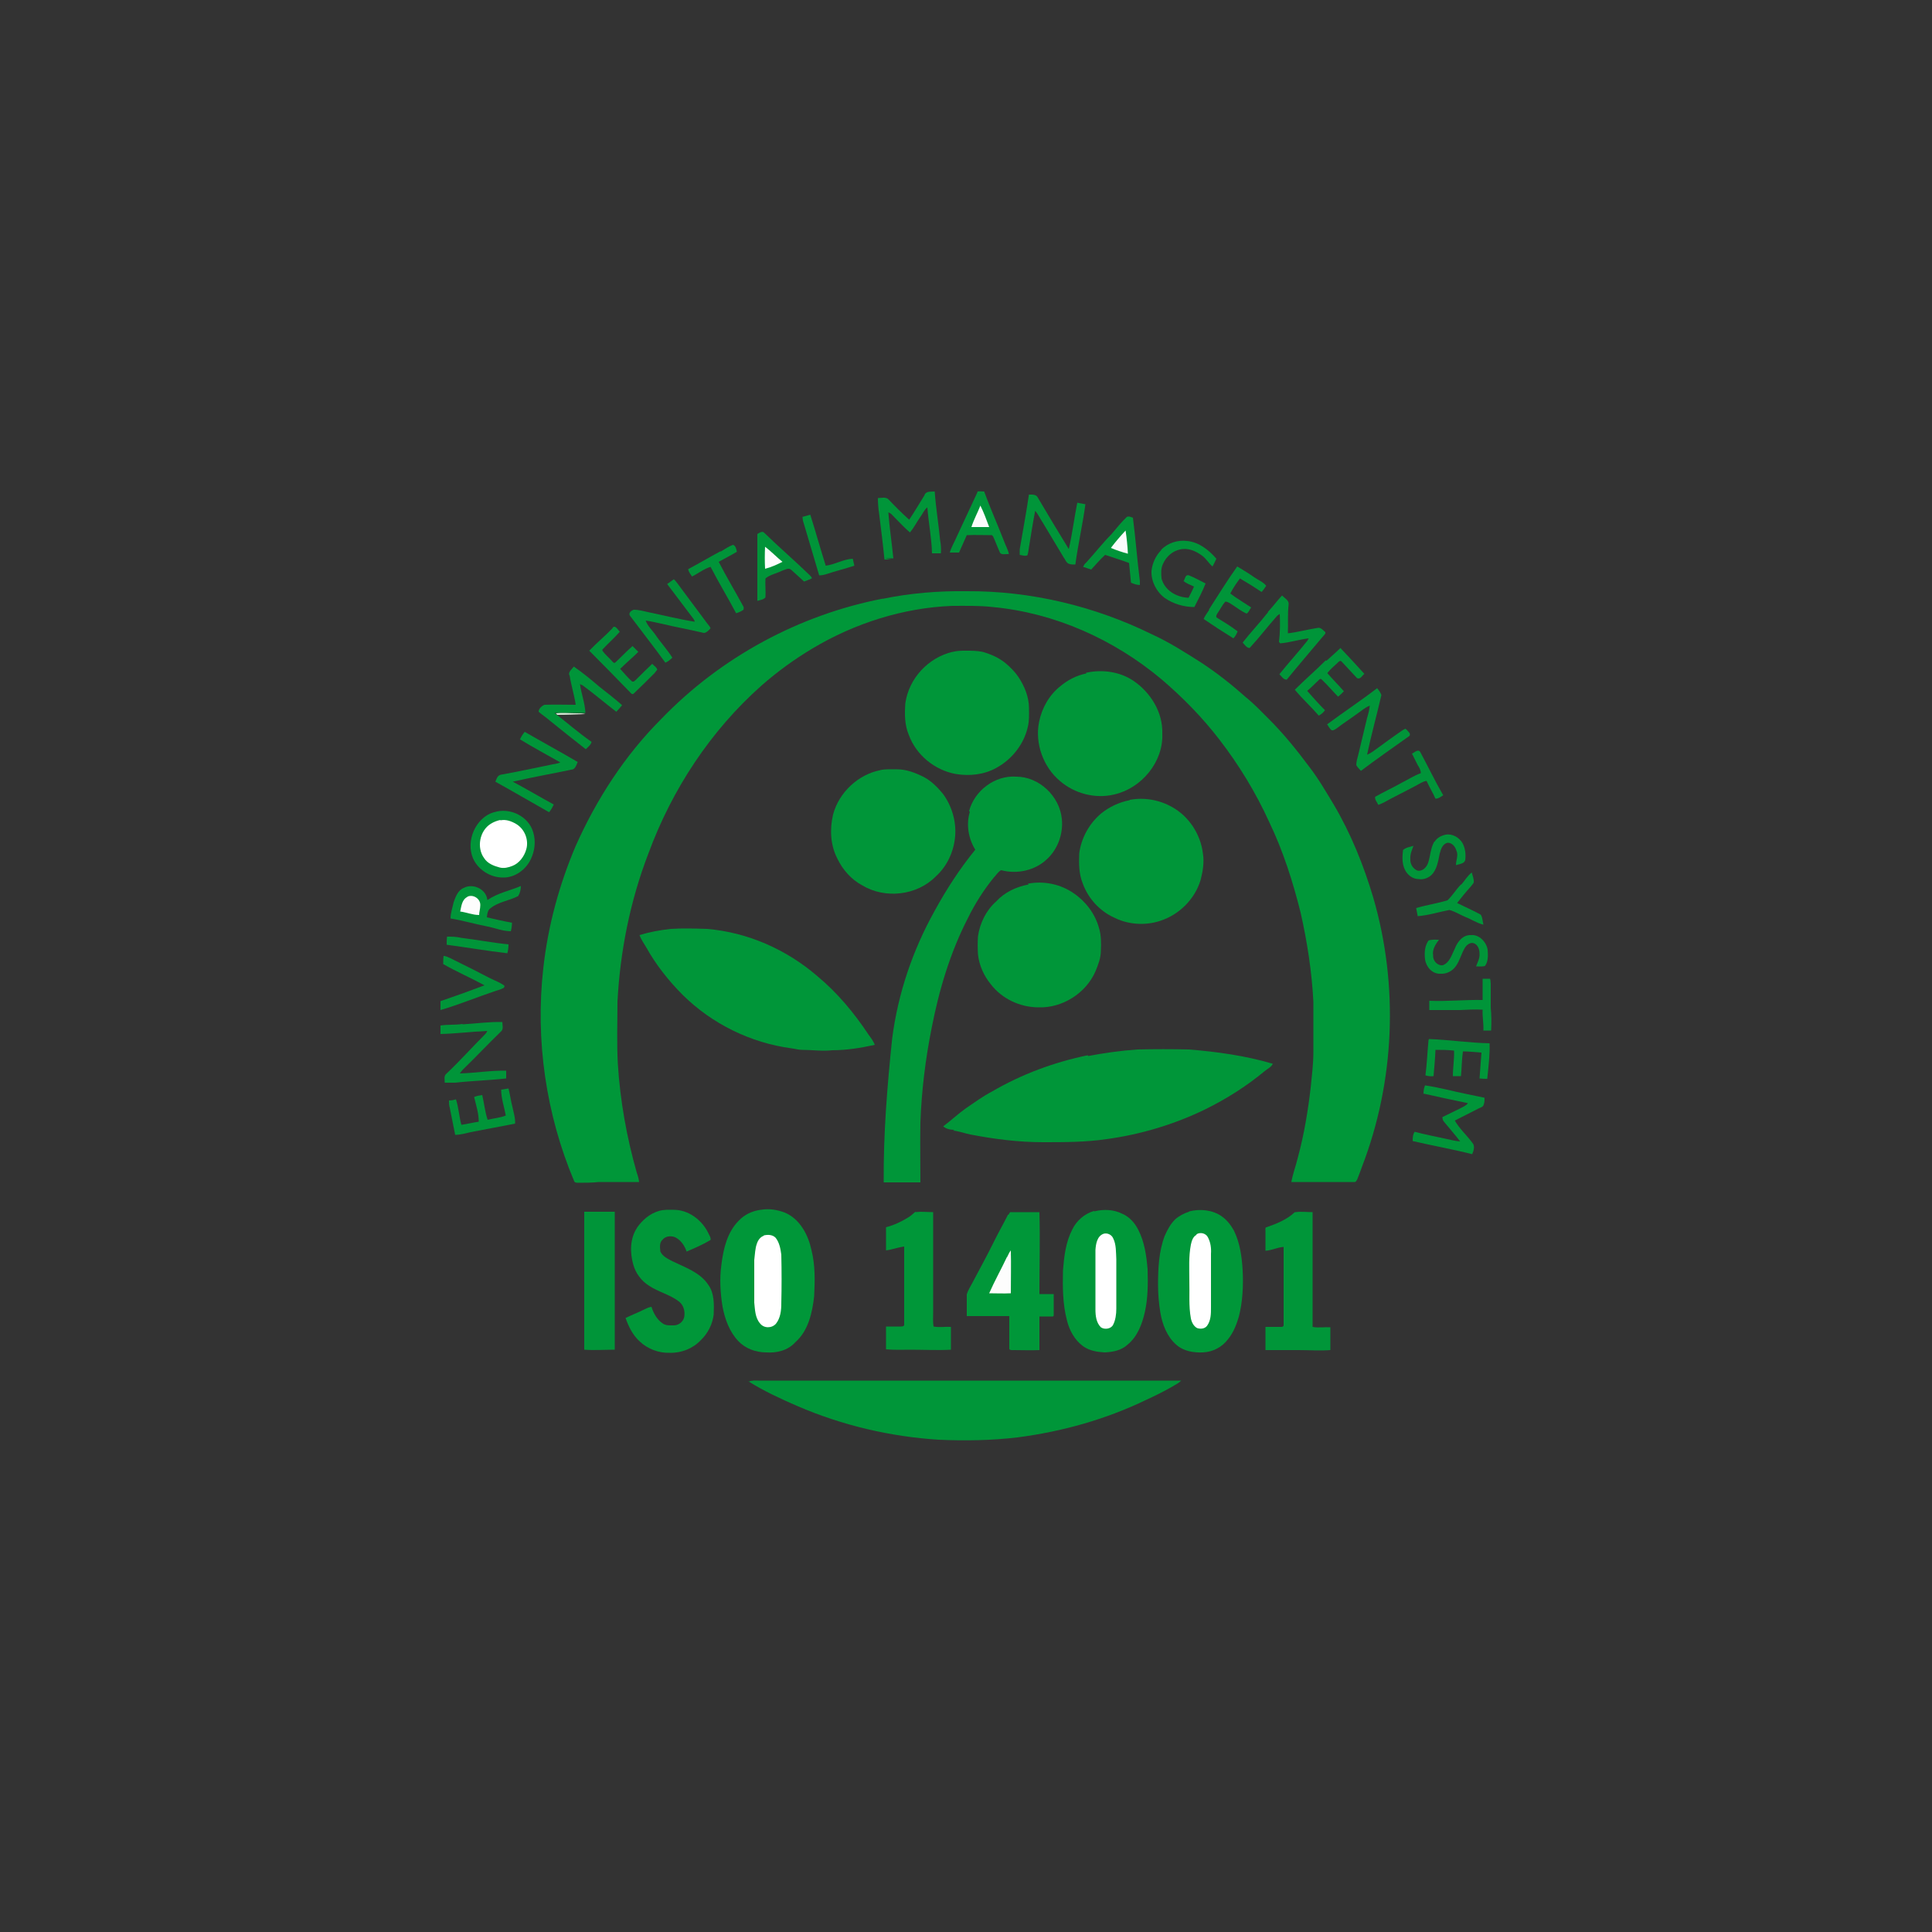 <?xml version="1.0" encoding="UTF-8"?>
<svg xmlns="http://www.w3.org/2000/svg" version="1.1" viewBox="0 0 500 500">
  <rect x="0" y="0" width="500" height="500" fill="#333333" stroke="none"/>
  <defs>
    <style>
      .cls-1 {
        fill: #fbfcfb;
        stroke: #fbfcfb;
      }

      .cls-1, .cls-2, .cls-3, .cls-4, .cls-5, .cls-6, .cls-7, .cls-8, .cls-9 {
        stroke-miterlimit: 10;
        stroke-width: 0px;
      }

      .cls-2 {
        fill: #009739;
        stroke: #009739;
      }

      .cls-3 {
        fill: #009439;
        stroke: #009439;
      }

      .cls-4 {
        fill: #d5e8d5;
        stroke: #d5e8d5;
      }

      .cls-5 {
        fill: #fcfdfd;
        stroke: #fcfdfd;
      }

      .cls-6 {
        fill: #009539;
        stroke: #009539;
      }

      .cls-7 {
        fill: #009639;
        stroke: #009639;
      }

      .cls-8 {
        fill: #fff;
        stroke: #fff;
      }

      .cls-9 {
        fill: #fdfdfd;
        stroke: #fdfdfd;
      }
    </style>
  </defs>
  <!-- Generator: Adobe Illustrator 28.6.0, SVG Export Plug-In . SVG Version: 1.2.0 Build 709)  -->
  <g>
    <g id="Capa_1">
      <g>
        <path class="cls-6" d="M239.3,128c.5-1,1.8-.7,2.6-.8.3,4.2,1,8.4,1.4,12.6.2,1.1.3,2.2.2,3.4-.8,0-1.5,0-2.3,0-.1-4-.9-7.9-1.2-11.9-.9.7-1.2,1.7-1.9,2.6-.9,1.3-1.6,2.7-2.6,3.9-1.3-1.1-2.5-2.4-3.7-3.6s-1.1-1.3-1.9-1.6c.3,4,.9,7.9,1.3,11.9-.8,0-1.5,0-2.2,0,.5.1,1,.2,1.6.3-.6,0-1.2,0-1.7,0-.4-4-.9-8-1.4-12-.2-1.3-.3-2.6-.3-3.9.9,0,2.1-.4,2.8.4,1.7,1.8,3.4,3.5,5.3,5.2,1.4-2.1,2.7-4.3,4-6.4h0Z"/>
        <path class="cls-6" d="M252.9,127.2c.6-.1,1.2,0,1.8,0,1.6,4.4,3.5,8.6,5.2,13,.4,1.1,1,2.1,1.2,3.2-.8-.1-2.1.4-2.4-.6-.6-1.3-1.1-2.7-1.7-4,0,0-.2-.2-.3-.3-2.2,0-4.3-.1-6.5,0-.7,1.5-1.3,3-2,4.5-.8,0-1.6,0-2.4,0,.4-1.4,1.2-2.7,1.8-4.1,1.8-3.9,3.6-7.7,5.4-11.6h0Z"/>
        <path class="cls-6" d="M266.3,128c.8,0,1.9-.1,2.3.8,2.6,4.4,5.3,8.9,8,13.3.9-3.9,1.4-8,2.2-12,.7.1,1.4.3,2.1.4-.7,5.2-1.9,10.4-2.6,15.6-.6,0-1.2,0-1.7-.2-.7-.3-.9-1.1-1.3-1.6-1.8-3-3.6-6-5.4-9-.7-1-1.2-2.2-2-3.1-.6,3.1-1.1,6.3-1.6,9.4-.1.7-.2,1.5-.4,2.1-.6.3-1.3,0-2-.1,0-.5,0-1,0-1.4.8-4.8,1.7-9.5,2.4-14.3h0Z"/>
        <path class="cls-1" d="M253.7,130.8c.9,1.8,1.6,3.7,2.3,5.6-1.5,0-3.1,0-4.6,0,.6-1.9,1.6-3.7,2.3-5.5h0Z"/>
        <path class="cls-6" d="M207.6,133.8c.7-.2,1.4-.4,2.1-.6,1.4,4.4,2.6,8.8,4,13.2,2.4-.3,4.6-1.7,7-1.8.1.6.3,1.2.4,1.8-2.4.8-4.9,1.4-7.3,2.2-.6.2-1.2.3-1.8.3-1.3-4.5-2.7-9-4-13.5-.2-.5-.3-1.1-.3-1.7h0Z"/>
        <path class="cls-6" d="M287.6,138.3c1.3-1.5,2.5-3.1,4-4.5.5-.3,1.1,0,1.6.2.7,5.4,1.1,10.9,1.8,16.4,0,.4,0,.7,0,1-.8,0-1.6-.3-2.3-.6-.2-1.7-.3-3.4-.5-5.1-2.1-.8-4.2-1.4-6.2-2.1-1.3,1.2-2.4,2.5-3.6,3.8-.7-.2-1.4-.5-2.1-.7.2-.4.4-.8.8-1.1,2.2-2.4,4.2-5,6.5-7.3h0Z"/>
        <path class="cls-1" d="M287.5,141.8c1.2-1.6,2.5-3.1,3.8-4.5.3,2,.5,4,.6,6-1.5-.4-3-.9-4.4-1.5h0Z"/>
        <path class="cls-3" d="M196,138.2c.5-.3,1.3-.9,1.8-.3,3.9,3.8,8,7.3,11.9,11.1.2.2.4.4.4.7-.6.3-1.3.5-2,.8-1.1-1-2.2-2-3.3-3-.7-.7-1.7,0-2.4.2-1.4.7-3.1,1-4.3,2-.1,1.6.1,3.2,0,4.9-.5.6-1.4.7-2.1.9v-15.2c0-.7,0-1.5,0-2.2h0Z"/>
        <path class="cls-6" d="M300.5,142.3c1.7-1.8,4.3-2.6,6.7-2.3,3.1.3,5.6,2.3,7.6,4.6-.3.7-.7,1.4-1,2-1-.8-1.6-2-2.7-2.8-1.6-1.2-3.7-2.1-5.7-1.6-2,.4-3.6,1.9-4.4,3.7-.6,1.2-.5,2.5-.4,3.8.8,3.1,3.9,4.9,7,5,.5-1,1-1.9,1.4-2.9-.9-.4-1.9-.8-2.7-1.4.4-.5.4-1.8,1.4-1.5,1.5.6,2.9,1.4,4.3,2.1-.8,2.1-1.9,4.1-2.9,6.1-2.7,0-5.4-.8-7.6-2.3-2.2-1.6-3.6-4.3-3.5-7,.2-2,1.1-4,2.5-5.4h0Z"/>
        <path class="cls-3" d="M186.6,142.7c1-.6,2-1.3,3.1-1.7.7.2.9,1.2,1,1.8-1.5.9-3.1,1.7-4.7,2.6,2,3.9,4.3,7.7,6.4,11.6.1.2.1.5,0,.8-.5.4-1.2.7-1.9.9-2.1-4-4.5-7.9-6.6-12-1.7.5-3.2,1.7-4.8,2.5-.4-.6-.9-1.2-1-1.9,2.8-1.5,5.5-3.1,8.3-4.6h0Z"/>
        <path class="cls-5" d="M198,141.5c1.6,1.2,3,2.7,4.5,3.9-1.4.7-2.9,1.4-4.5,1.8-.1-1.9-.1-3.8,0-5.8h0Z"/>
        <path class="cls-6" d="M312.9,157.7c2.4-3.7,4.7-7.5,7.3-11.1,1.5.9,3,1.8,4.4,2.8,1,.7,2.3,1.2,3.1,2.2-.4.5-.7,1.1-1.2,1.6-1.8-1.2-3.7-2.4-5.6-3.5-.9,1.2-1.8,2.5-2.5,3.9,1.7,1.3,3.6,2.4,5.4,3.6-.4.5-.6,1.3-1.2,1.6-1.3-.6-2.5-1.5-3.7-2.3-.5-.3-1.1-.8-1.8-.8-.8.9-1.3,2-2,3-.2.3-.6.9-.1,1.2,1.8,1.1,3.6,2.2,5.3,3.5-.3.7-.6,1.3-1.1,1.8-2.6-1.6-5.2-3.3-7.7-5,.3-.8.9-1.5,1.4-2.3h0Z"/>
        <path class="cls-6" d="M172.6,151.2c.6-.4,1.2-.9,1.8-1.3.7.7,1.3,1.6,1.9,2.4,2.2,3,4.5,6,6.7,9,.3.4.7.8.9,1.3-.6.6-1.3,1.5-2.2,1.1-3.4-.8-6.8-1.4-10.1-2.2-1.5-.3-3-.7-4.5-.9.5,1.4,1.6,2.4,2.4,3.5,1.4,2.1,3.1,3.9,4.5,6.1-.5.5-1.1,1-1.8,1.3-3-4.1-6.1-8.1-9.2-12.2-.4-.7.4-1.3,1-1.5,1.4,0,2.7.4,4.1.7,3.9.8,7.8,1.8,11.7,2.4,0-.2-.2-.5-.3-.7-2.3-3-4.5-6-6.8-9h0Z"/>
        <path class="cls-2" d="M228.3,155c7.2-1.5,14.6-2.1,21.9-2,16.6-.1,33.2,3.9,48,11.2,4.4,2,8.6,4.7,12.7,7.3,4.1,2.7,7.9,5.7,11.6,9,2.1,1.7,4,3.7,5.9,5.6,3.8,3.8,7.2,8,10.4,12.3,2.4,3.1,4.3,6.4,6.3,9.7,4.5,7.6,7.8,15.8,10.3,24.2,6.6,22.7,5.6,47.5-2.9,69.6-.4,1.1-.8,2.2-1.2,3.2-.2.4-.4.9-.9.8-5.4,0-10.8,0-16.2,0,.4-2.2,1.2-4.3,1.7-6.4,1.6-5.9,2.6-12,3.3-18,.3-3.1.7-6.1.7-9.2,0-4.4,0-8.7,0-13.1-.4-7.7-1.6-15.5-3.3-23-2-8-4.5-15.9-8.1-23.4-3.5-7.7-7.9-14.9-13-21.5-4.4-5.7-9.4-10.8-14.9-15.5-12.3-10.3-27.6-17.2-43.7-18.7-3.5-.4-7-.3-10.5-.3-12.7.5-25.2,4.5-36.1,11-4.7,2.8-9.1,6-13.2,9.6-13.2,11.7-23.2,26.9-29.3,43.5-4.7,12.2-7.3,25.2-8,38.3,0,5.4-.2,10.8.1,16.2.6,9.5,2.3,19,4.9,28.1.3.8.5,1.6.6,2.4-3.5,0-7,0-10.4,0-1.8.2-3.7.2-5.5.2-.4,0-.8-.1-.9-.4-7.3-17.3-10.1-36.5-8-55.1,1.2-10.9,4.1-21.6,8.4-31.7,5.4-12.1,12.7-23.4,22.1-32.8,15.4-16,35.7-27,57.5-31.2h0Z"/>
        <path class="cls-6" d="M328.1,158.4c1.3-1.4,2.4-2.9,3.7-4.3.6.7,1.8,1.2,1.7,2.3-.3,2.5-.1,5-.2,7.5,2.6-.3,5.1-1,7.7-1.4.8-.2,1.4.6,2,1.1.1.5-.4.8-.7,1.2-3.1,3.7-6.2,7.3-9.3,11.1-.9,0-1.3-.9-1.9-1.4,2.3-2.9,4.8-5.6,7.1-8.5.2-.2.3-.5.5-.8-2.5.3-4.9,1.1-7.4,1.3,0-.1-.3-.3-.3-.4.3-2.4.3-4.8.2-7.2-.3.2-.5.3-.7.5-2.4,2.7-4.6,5.6-7.1,8.3-.8,0-1.3-.9-1.8-1.4,2.1-2.7,4.5-5.2,6.6-7.9h0Z"/>
        <path class="cls-6" d="M158.5,162.5c.7-.9,1.4.5,1.9,1-1.4,1.6-3,3-4.5,4.6,0,.1,0,.3,0,.3.7,1,1.7,1.8,2.5,2.7.2.2.5.7.9.3,1.5-1.4,2.9-2.9,4.4-4.2.5.5,1,1,1.5,1.5-1.5,1.5-3.2,2.9-4.7,4.4,1,1.1,1.9,2.2,3,3.2.4.3.8-.1,1.1-.4,1.4-1.4,2.8-2.8,4.2-4.1.4.5,1.1.8,1.3,1.5-.2.3-.5.6-.7.9-1.8,1.8-3.6,3.6-5.4,5.3-.3.3-.7,0-.9-.3-3.5-3.6-7-7.2-10.6-10.8,1.9-2,4.1-3.8,6.1-5.9h0Z"/>
        <path class="cls-6" d="M343.3,171c1.2-1.1,2.5-2.2,3.6-3.3,2.1,2.2,4.2,4.5,6.2,6.7-.6.4-1,1.5-1.9,1.1-1.3-1.4-2.7-2.9-4-4.3-.4-.4-.8.1-1.1.4-.9.8-1.8,1.6-2.6,2.6,1.4,1.6,2.9,3.1,4.3,4.7-.5.5-1,1-1.5,1.4-1.4-1.4-2.7-3-4.2-4.4-.3-.4-.7-.1-.9.2-1,.9-1.9,1.9-2.9,2.7,1.5,1.7,3,3.4,4.6,5-.4.6-1,1.1-1.6,1.4-2-2.3-4.3-4.4-6.2-6.7,2.6-2.6,5.4-5,8-7.6h0Z"/>
        <path class="cls-7" d="M246.6,168.7c1.1-.3,2.2-.3,3.3-.3,1.5,0,3,0,4.4.3,2.1.6,4.2,1.5,5.9,2.9,1.2,1,2.4,2.2,3.3,3.5,1.6,2.4,2.8,5.2,2.8,8.2,0,1.6.1,3.2-.3,4.8-1,4.5-4.1,8.4-8.1,10.6-3.2,1.8-7,2.2-10.6,1.6-5.4-1-10.2-4.9-12.1-10.1-1.1-2.6-1.1-5.4-.9-8.2.9-6.4,5.9-11.8,12.2-13.3h0Z"/>
        <path class="cls-6" d="M147.3,174.7c-.2-.9.7-1.5,1.2-2.2,2.3,1.6,4.5,3.4,6.6,5.2,2,1.6,4,3.1,5.9,4.8-.5.6-1,1.2-1.5,1.7-3-2.3-5.8-4.7-8.8-6.9-.2,0-.5-.2-.6-.3.3,2.5,1.3,4.9,1.4,7.5-2.6,0-5.3,0-8,0,3.2,2.5,6.3,5.2,9.6,7.5-.2.8-.9,1.3-1.5,1.9-3.1-2.4-6.2-4.9-9.3-7.4-.9-.8-2-1.5-2.9-2.3,0-.8.8-1.5,1.5-1.8,2.7-.1,5.4,0,8.1,0-.4-2.6-1.2-5.1-1.6-7.7h0Z"/>
        <path class="cls-7" d="M281.1,174.1c4.1-.9,8.6-.3,12.1,2,4.5,3,7.8,8.2,7.6,13.8.3,7.3-5.4,14.1-12.4,15.7-4.9,1.2-10.3-.2-14.1-3.5-4.3-3.6-6.5-9.7-5.4-15.2.7-3.6,2.6-7,5.5-9.3,1.9-1.6,4.2-2.8,6.7-3.3h0Z"/>
        <path class="cls-6" d="M343.4,187.5c4.3-3.2,8.7-6.1,13-9.4.4.5.9,1.1,1.1,1.8-1.2,5.2-2.6,10.2-3.7,15.4,1.1-.4,2-1.2,3-1.9,1.6-1.2,3.3-2.4,5-3.6.6-.4,1.2-.9,1.9-1.2.4.2.7.7,1,1,.2.2.3.7,0,.9-4.2,3-8.4,5.9-12.5,9-.4-.5-.9-.9-1.2-1.5,0-.9.3-1.8.5-2.6.8-3.2,1.5-6.4,2.3-9.6.3-1,.6-2.1.7-3.2-1.2.5-2.1,1.3-3.1,2-1.9,1.4-3.8,2.6-5.6,4-.4.2-.8.6-1.3.3-.4-.4-.7-.9-1-1.4h0Z"/>
        <path class="cls-4" d="M143.9,184.6c1.8-.2,3.6,0,5.4,0,.7,0,1.5,0,2.2.2-2.4.1-4.9.2-7.3.2,0,0-.2-.3-.3-.3h0Z"/>
        <path class="cls-6" d="M134.6,191.3c.3-.7.7-1.3,1.2-1.9,4.5,2.6,9.1,5.1,13.7,7.8-.3.7-.5,1.5-1.2,1.9-5.2,1.1-10.4,2-15.6,3.2,3.6,1.9,7.1,4,10.6,5.9-.3.7-.7,1.4-1.2,2-4.6-2.6-9.2-5.3-13.9-7.9.3-.7.5-1.6,1.4-1.8,4.4-.8,8.7-1.7,13-2.6.8-.2,1.6-.2,2.4-.6-3.5-2-7.1-3.9-10.5-6h0Z"/>
        <path class="cls-3" d="M365.5,195c.6-.3,1.6-1.3,2.1-.3,2,3.7,3.8,7.5,5.9,11.1-.6.4-1.2.9-2,.9-.7-1.6-1.6-3-2.3-4.6-1,.1-1.9.8-2.7,1.2-2.8,1.5-5.7,2.9-8.4,4.4-.4.2-.9.4-1.4.6-.3-.7-1-1.4-.8-2.1,2.3-1.3,4.7-2.4,7-3.7,1.6-.8,3.1-1.8,4.8-2.4,0-.8-.4-1.5-.8-2.1-.5-1-1-2-1.5-3h0Z"/>
        <path class="cls-7" d="M227.8,199.3c1.4-.3,2.9-.2,4.4-.2,2.4,0,4.7.9,6.9,2,1.9,1,3.5,2.6,4.9,4.3,2.3,3.1,3.5,7.1,3.2,10.9-.3,3.9-2,7.8-5,10.5-4.9,5-13.2,5.9-19.1,2.3-2.8-1.5-5-4-6.4-6.9-1.8-3.5-2-7.6-1.1-11.4,1.5-5.7,6.5-10.4,12.3-11.5h0Z"/>
        <path class="cls-7" d="M250.8,209.9c1.4-5.3,6.7-9.3,12.2-8.9,5.9,0,11.2,5,11.8,10.9.4,3.8-1,7.8-3.8,10.4-3.1,3-7.8,4-11.9,2.9-.8.4-1.3,1.3-1.9,1.9-2.6,3.2-4.9,6.8-6.7,10.5-4.6,8.9-7.5,18.7-9.4,28.5-1.6,8-2.6,16.2-2.9,24.3-.1,5.2,0,10.4,0,15.6-3.2,0-6.4,0-9.5,0-.1-12.4.9-24.9,2.2-37.3,1.5-11.6,5.3-22.8,11-33,3-5.5,6.5-10.9,10.5-15.8-1.8-2.9-2.4-6.6-1.4-9.8h0Z"/>
        <path class="cls-7" d="M292.4,207c3.7-.7,7.7,0,11,1.9,4.3,2.4,7.3,7,7.9,11.9.4,2.3,0,4.7-.6,7-1.5,4.9-5.5,8.9-10.4,10.5-3.9,1.3-8.3,1-11.9-.8-3.8-1.7-6.8-5-8.2-8.9-1-2.5-1-5.1-.9-7.7.5-4,2.6-7.8,5.7-10.4,2.1-1.7,4.7-2.9,7.3-3.4h0Z"/>
        <path class="cls-6" d="M127.9,210.2c4-1.3,8.9,1,10.1,5.2.7,2.3.4,4.8-.6,6.9-1.3,2.8-4.2,4.9-7.3,4.8-3.2,0-6.4-2-7.7-5-1.9-4.5.7-10.5,5.4-11.9h0Z"/>
        <path class="cls-8" d="M129.5,212.3c1.4-.3,2.8.2,4,.9,2.3,1.3,3.4,4.2,2.7,6.6-.5,1.8-1.8,3.6-3.6,4.3-1,.4-2.2.7-3.3.4-1.5-.4-3.1-1-4-2.4-2-2.7-1.2-7.1,1.7-8.9.8-.5,1.6-.8,2.5-1h0Z"/>
        <path class="cls-6" d="M371.3,217.8c.6-1,1.8-1.6,2.9-1.8,1.7-.3,3.5.8,4.3,2.2.7,1.3.9,2.9.7,4.4-.3,1-1.6,1-2.4,1.3,0-1.3.7-2.6.1-3.8-.3-1-1.1-2-2.2-2-1.3.2-1.8,1.6-2.1,2.8-.4,1.9-.7,4.2-2.2,5.6-.9.8-2.1,1.2-3.3,1-1.5,0-2.9-1.1-3.5-2.4-.8-1.6-.7-3.4-.5-5.1.7-.7,1.8-.8,2.7-1.1-.4,1.1-.9,2.2-.8,3.4-.1,1.2.6,2.5,1.8,3,1.4.3,2.4-.9,2.8-2,.6-1.8.6-3.8,1.6-5.5h0Z"/>
        <path class="cls-6" d="M378.2,228.9c.9-1,1.6-2.3,2.7-3.1.2.9.6,1.7.5,2.6-.2.4-.6.8-.9,1.2-1.2,1.3-2.3,2.7-3.4,4.1,2,1,4.1,1.9,6.1,3,.5.7.5,1.8.7,2.6-1.7-.4-3.1-1.4-4.7-2-1.4-.6-2.6-1.4-4.1-1.8-2.7.5-5.4,1.4-8.2,1.6-.1-.7-.3-1.4-.4-2.1,2.7-.8,5.5-1.2,8.1-2,1.3-1.2,2.2-2.8,3.5-4.1h0Z"/>
        <path class="cls-7" d="M266,228.7c4.1-.8,8.5.1,11.9,2.5,3.1,2.1,5.5,5.3,6.5,8.9.6,1.9.6,4,.5,6,0,1.8-.7,3.6-1.4,5.3-2.5,5.7-8.6,9.5-14.7,9.3-4.8,0-9.5-2.2-12.4-6-1.8-2.2-3-4.9-3.3-7.7-.1-1.6-.1-3.1,0-4.7.5-3.4,2.1-6.7,4.7-9,2.2-2.4,5.2-3.8,8.4-4.4h0Z"/>
        <path class="cls-6" d="M126.2,232.9c2.6-1.8,5.8-2.4,8.6-3.6,0,.9-.2,1.8-.7,2.6-2.3,1.2-5.1,1.5-7.1,3.1-.8.5-.9,1.5-1,2.4,2.1.5,4.3,1,6.5,1.4,0,.7-.1,1.5-.3,2.2-2.2,0-4.2-.9-6.4-1.3-3.1-.6-6.1-1.5-9.2-2,0-1.4.5-2.8.8-4.2.5-1.4,1.1-3.1,2.6-3.7,2.4-1.3,5.8.3,6.1,3h0Z"/>
        <path class="cls-9" d="M120.9,232.1c1.5-.8,3.5.5,3.4,2.2,0,.9-.3,1.7-.3,2.5-1.7,0-3.3-.7-4.9-.9.3-1.3.4-3.1,1.9-3.8h0Z"/>
        <path class="cls-7" d="M165.5,242c2.6-.8,5.3-1.3,8.1-1.6,3.1-.2,6.3-.1,9.4,0,10.5.9,20.5,5.3,28.5,12.2,5.2,4.3,9.6,9.6,13.3,15.2.6.8,1.2,1.6,1.6,2.6-3.6.8-7.3,1.4-11,1.4-2.6.3-5.2-.1-7.9-.1-.9,0-1.8-.3-2.7-.4-10.5-1.4-20.5-6.3-28.1-13.8-3.7-3.7-7-7.9-9.5-12.4-.6-1-1.3-2-1.7-3.1h0Z"/>
        <path class="cls-6" d="M376.5,245.5c.7-1.8,2.1-3.6,4.2-3.5,2.1-.2,4,1.8,4.3,3.8.1,1.4.2,3-.7,4.2-.8.2-1.5.1-2.3.1.4-1.1,1-2.1.9-3.3,0-1.1-.4-2.3-1.5-2.7-.9-.3-1.8.4-2.3,1.2-.9,1.5-1.3,3.3-2.3,4.7-.9,1.3-2.4,2.1-4,2-2.1.1-3.7-1.7-4-3.7-.2-1.7-.1-3.5.9-4.9.9-.3,1.8-.2,2.7-.2-.9,1.2-1.8,2.6-1.5,4.1-.1,1.4,1.2,2.7,2.5,2.5,1.8-.7,2.3-2.7,3.1-4.3h0Z"/>
        <path class="cls-6" d="M115.7,242.4c1.2,0,2.4,0,3.6.3,4.1.5,8.2,1.3,12.3,1.7,0,.8-.1,1.6-.3,2.3-5.2-.6-10.4-1.5-15.7-2.2,0-.7,0-1.4.1-2.1h0Z"/>
        <path class="cls-6" d="M115,247.4c.9.2,1.8.7,2.6,1.1,3.1,1.5,6.2,3.1,9.3,4.7,1.2.6,2.4,1,3.5,1.8.3.1.1.6-.1.7-.6.3-1.2.5-1.9.7-4.8,1.6-9.6,3.6-14.4,5,0-.8,0-1.5,0-2.3,3.8-1.3,7.7-2.7,11.4-4.1-3.5-1.9-7.2-3.5-10.7-5.5,0-.7,0-1.4.1-2.1h0Z"/>
        <path class="cls-6" d="M383.7,253.3c.6,0,1.3,0,1.9,0,.2.3.1.8.2,1.2,0,2.1,0,4.2,0,6.3.2,2,.2,3.9.1,5.9h-2c.1-1.8-.3-3.6-.2-5.4-2-.1-4,0-5.9.1-2.6,0-5.3,0-7.9,0,0-.8,0-1.6,0-2.4,4.6.2,9.2-.3,13.8-.2,0-1.8,0-3.6,0-5.5h0Z"/>
        <path class="cls-6" d="M119.7,265.1c3.5-.2,6.9-.7,10.3-.6,0,.8.4,1.9-.4,2.5-3.3,3.2-6.5,6.6-9.8,9.8-.3.3-.5.6-.8,1,4-.1,8-.8,12-.7,0,.7,0,1.4,0,2-4.4.5-8.8.6-13.2,1.1-.9,0-1.8,0-2.7,0,0-.8-.3-1.7.4-2.3,3.5-3.3,6.7-6.9,10.1-10.3.2-.2.4-.5.5-.8-4.1.2-8.1.7-12.1.8,0-.7,0-1.4,0-2.2,1.9-.3,3.8-.1,5.7-.4h0Z"/>
        <path class="cls-6" d="M369.8,268.9c5.3.2,10.5,1,15.7,1.1.1,3.1-.3,6.1-.6,9.2-.7,0-1.3,0-2-.1.2-2.2.3-4.5.5-6.7-1.6-.1-3.2-.3-4.8-.3-.3,2.1-.3,4.3-.5,6.4-.7,0-1.4,0-2.1,0,0-2.2.4-4.4.3-6.6-1.6-.2-3.2-.2-4.8-.2-.1,2.3-.3,4.5-.5,6.8-.7.1-1.5,0-2.1-.2.4-3,.5-6.1.8-9.1h0Z"/>
        <path class="cls-7" d="M281.6,273.3c4.2-.8,8.5-1.4,12.8-1.7,4.4-.1,8.9-.1,13.3,0,7.3.6,14.6,1.6,21.7,3.7-.4.9-1.4,1.3-2.1,1.9-4.7,3.9-9.9,7.2-15.4,9.9-8,3.9-16.7,6.5-25.5,7.7-5.4.8-11,.8-16.4.8-6.4,0-12.7-.8-18.9-2-1.5-.3-3-.9-4.5-1,.1,0,.3-.1.4-.2-1,0-2.1-.2-2.9-.9,2-1.5,3.8-3.2,5.9-4.7,2.2-1.5,4.4-3.1,6.7-4.3,7.7-4.5,16.1-7.6,24.8-9.4h0Z"/>
        <path class="cls-6" d="M368.4,283.1c0-.8.1-1.5.4-2.2,3.6.5,7.1,1.5,10.6,2.2,1.6.3,3.2.7,4.8,1,0,.6,0,1.2-.2,1.7-.1.6-.7.8-1.2,1-2.1,1.1-4.2,2.1-6.3,3.2,1.2,2.1,3.1,3.8,4.5,5.7.8.8.4,2.1,0,3-5.1-1.3-10.3-2.2-15.4-3.4,0-.8,0-1.6.5-2.4,2.6.7,5.3,1.2,8,1.8,1.3.3,2.5.6,3.8.7-1.4-1.8-2.8-3.4-4.2-5.1-.3-.3-.4-.8-.4-1.2,1.5-.7,3-1.5,4.5-2.2.7-.4,1.6-.7,2.1-1.4-3.8-.8-7.7-1.6-11.6-2.5h0Z"/>
        <path class="cls-6" d="M129.7,282c.6-.1,1.2-.2,1.9-.3.4,1.5.6,3.2,1,4.7.3,1.5.8,2.9.7,4.4-3.8.7-7.7,1.5-11.5,2.2-1.3.3-2.7.7-4,.7-.5-2.3-.9-4.7-1.4-7-.2-.6-.2-1.3-.2-1.9.6,0,1.2-.1,1.8-.3.7,2.1.8,4.4,1.4,6.6,1.5-.2,3-.6,4.5-.8,0-2.2-.7-4.3-1.2-6.4.7-.3,1.4-.4,2.1-.5.5,2.1.7,4.3,1.4,6.4,1.6-.4,3.2-.5,4.7-1.1-.4-2.2-1.2-4.4-1.2-6.7h0Z"/>
        <path class="cls-2" d="M196.9,313.1c2.2-.4,4.4,0,6.4.8,3.8,1.7,5.9,5.8,6.7,9.6,1,3.9.9,8,.7,12-.5,4.3-1.5,8.9-4.9,11.9-1.9,2.1-4.8,2.8-7.5,2.6-2.7,0-5.4-1-7.2-2.9-2.3-2.4-3.5-5.7-4.1-8.9-.6-3.6-.8-7.3-.3-10.9.5-4.1,1.5-8.4,4.5-11.4,1.5-1.6,3.5-2.5,5.6-2.8h0Z"/>
        <path class="cls-2" d="M164.8,317.8c1.4-2,3.3-3.7,5.7-4.4,1.3-.4,2.6-.3,3.9-.3,3.7,0,7.1,2.5,8.8,5.8.3.7.8,1.3.7,2-2,1.2-4.1,2.1-6.2,3-.5-1.4-1.3-2.7-2.6-3.5-1.1-.7-2.8-.6-3.6.4-.9.8-.7,2-.6,3.1.6,1.3,2,1.9,3.1,2.5,3.3,1.6,7.2,2.9,9.3,6.1,1.6,2.2,1.5,5.1,1.4,7.7-.3,2.5-1.5,4.9-3.4,6.7-2,2.1-5,3.3-8,3.2-2.8.1-5.7-1-7.7-2.9-1.8-1.6-2.9-3.8-3.7-6.1,1.6-.8,3.2-1.4,4.8-2.2.6-.3,1.2-.6,1.9-.7.5,1.6,1.4,3.3,2.9,4.3.8.6,1.9.5,2.9.5,1.3,0,2.5-1,2.7-2.3.2-1.4-.2-2.9-1.3-3.8-2.4-1.9-5.4-2.5-7.9-4.2-1.9-1.2-3.4-3.2-4-5.4-.9-3.1-.9-6.8,1-9.6h0Z"/>
        <path class="cls-2" d="M283.2,313.5c2.4-.6,5-.5,7.2.6,1.9.8,3.3,2.4,4.2,4.2,1.6,3.1,2.1,6.7,2.4,10.2.1,3.7.1,7.4-.7,11-.7,3.1-1.9,6.4-4.5,8.5-1.6,1.5-3.8,1.9-5.9,2-1.9-.1-3.9-.4-5.6-1.6-2.2-1.6-3.6-4.2-4.2-6.8-1.1-4.2-1.1-8.6-1-12.9.3-3.6.7-7.2,2.4-10.5,1.1-2.3,3.2-4.1,5.6-4.8h0Z"/>
        <path class="cls-2" d="M307.8,313.5c2.8-.7,6-.4,8.4,1.3,1.3.9,2.3,2.2,3.1,3.6,1.6,3.2,2.1,6.9,2.3,10.4.2,4,0,8.1-1,12-.6,2-1.4,4.1-2.8,5.8-1.5,2-3.9,3.3-6.5,3.4-2.4.1-5-.3-6.9-2-2.4-2.1-3.6-5.3-4.1-8.3-.4-2.4-.6-4.8-.6-7.2,0-4.2.2-8.6,1.7-12.6.7-1.6,1.5-3.1,2.7-4.3,1-.9,2.3-1.6,3.6-2h0Z"/>
        <path class="cls-6" d="M151.2,313.6c2.6,0,5.3,0,7.9,0,0,11.9,0,23.8,0,35.7-2.6,0-5.3.2-7.9,0,0-11.9,0-23.8,0-35.7h0Z"/>
        <path class="cls-2" d="M237,313.7c1.5-.2,3,0,4.5,0v26c0,1.2-.1,2.4.1,3.6,1.5.3,3,0,4.5.1,0,2,0,4,0,5.9-3.5.2-6.9,0-10.4,0-2.1,0-4.3.1-6.4-.1,0-2,0-3.9,0-5.9,1.3,0,2.5,0,3.8,0,.3,0,1,0,.9-.6,0-6.7,0-13.4,0-20.1-1.6.2-3.1.8-4.7,1,0-2,0-4,0-6,2-.5,3.9-1.4,5.7-2.5.7-.4,1.3-1,1.9-1.5h0Z"/>
        <path class="cls-2" d="M261,314.4c.2-.3.3-.8.7-.7,2.4,0,4.9,0,7.3,0,.2,7.1,0,14.1,0,21.2,1.2,0,2.4,0,3.7,0,0,1.9,0,3.7,0,5.6l-.2.2c-1.2,0-2.4,0-3.5,0,0,2.9,0,5.8,0,8.7-2.2.1-4.4,0-6.6,0-.4,0-1,.1-1.2-.3,0-2.8,0-5.6,0-8.5-3.7,0-7.3,0-11,0,0-1.9,0-3.7,0-5.6.3-1.1,1-2.1,1.5-3.1,1.8-3.4,3.6-6.7,5.3-10.1,1.2-2.5,2.6-4.9,3.9-7.5h0Z"/>
        <path class="cls-7" d="M335.3,313.7c1.5-.2,3,0,4.4,0v23.2c0,2.2,0,4.3,0,6.5,1.5.3,3.1,0,4.6.1v5.9c-2.7.2-5.5,0-8.3,0-2.9,0-5.7,0-8.5,0v-6c1.4,0,2.9,0,4.3,0,.1,0,.3-.2.4-.3,0-6.8,0-13.6,0-20.4-1.6.1-3.1.9-4.7,1,0-1.8,0-3.5,0-5.3,0-.3-.1-.8.3-.8,2.6-.9,5.3-2,7.3-3.9h0Z"/>
        <path class="cls-8" d="M285.6,319.3c.9-.3,2.1.2,2.5,1.2.8,1.6.7,3.6.8,5.4,0,4.3,0,8.6,0,12.8,0,1.4-.2,2.9-.8,4.1-.5,1.1-2.2,1.4-3.2.7-1.2-1.2-1.4-3-1.4-4.6,0-5.2,0-10.3,0-15.4.1-1.5.4-3.6,2.1-4.2h0Z"/>
        <path class="cls-8" d="M309.7,319.4c1-.6,2.4-.2,2.9.8.7,1.3.9,2.8.8,4.3v13.9c0,1.6,0,3.3-1,4.7-.6.8-1.7.9-2.6.6-.9-.5-1.4-1.5-1.6-2.5-.6-3.2-.3-6.6-.4-9.8,0-3.1-.2-6.2.4-9.3.2-.9.5-2,1.4-2.5h0Z"/>
        <path class="cls-8" d="M197.7,319.7c1-.2,2.2-.2,3,.6,1,1.2,1.3,2.9,1.5,4.4.1,4.2.1,8.4,0,12.6,0,1.8-.2,3.8-1.4,5.3-1.1,1.2-3.1,1.2-4.1-.1-1.3-1.5-1.3-3.6-1.5-5.4,0-3.7,0-7.3,0-11,.2-1.5.2-3,.7-4.3.3-.9.9-1.7,1.8-2h0Z"/>
        <path class="cls-9" d="M260.6,325.4c.3-.6.6-1.3,1-1.8.1,3.7,0,7.4,0,11.1-1.9.1-3.8,0-5.6,0,1.4-3.2,3.1-6.2,4.6-9.4h0Z"/>
        <path class="cls-7" d="M193.7,357.6c.8-.4,1.8-.3,2.6-.3h99.9c3.2,0,6.3,0,9.5,0-.7.7-1.6,1.1-2.4,1.6-2.1,1.2-4.3,2.3-6.5,3.3-10.5,5.1-21.9,8.3-33.5,9.8-6.8.8-13.6.9-20.4.6-12.5-.8-24.9-3.7-36.5-8.7-4.4-1.9-8.7-3.9-12.7-6.4h0Z"/>
      </g>
    </g>
  </g>
</svg>